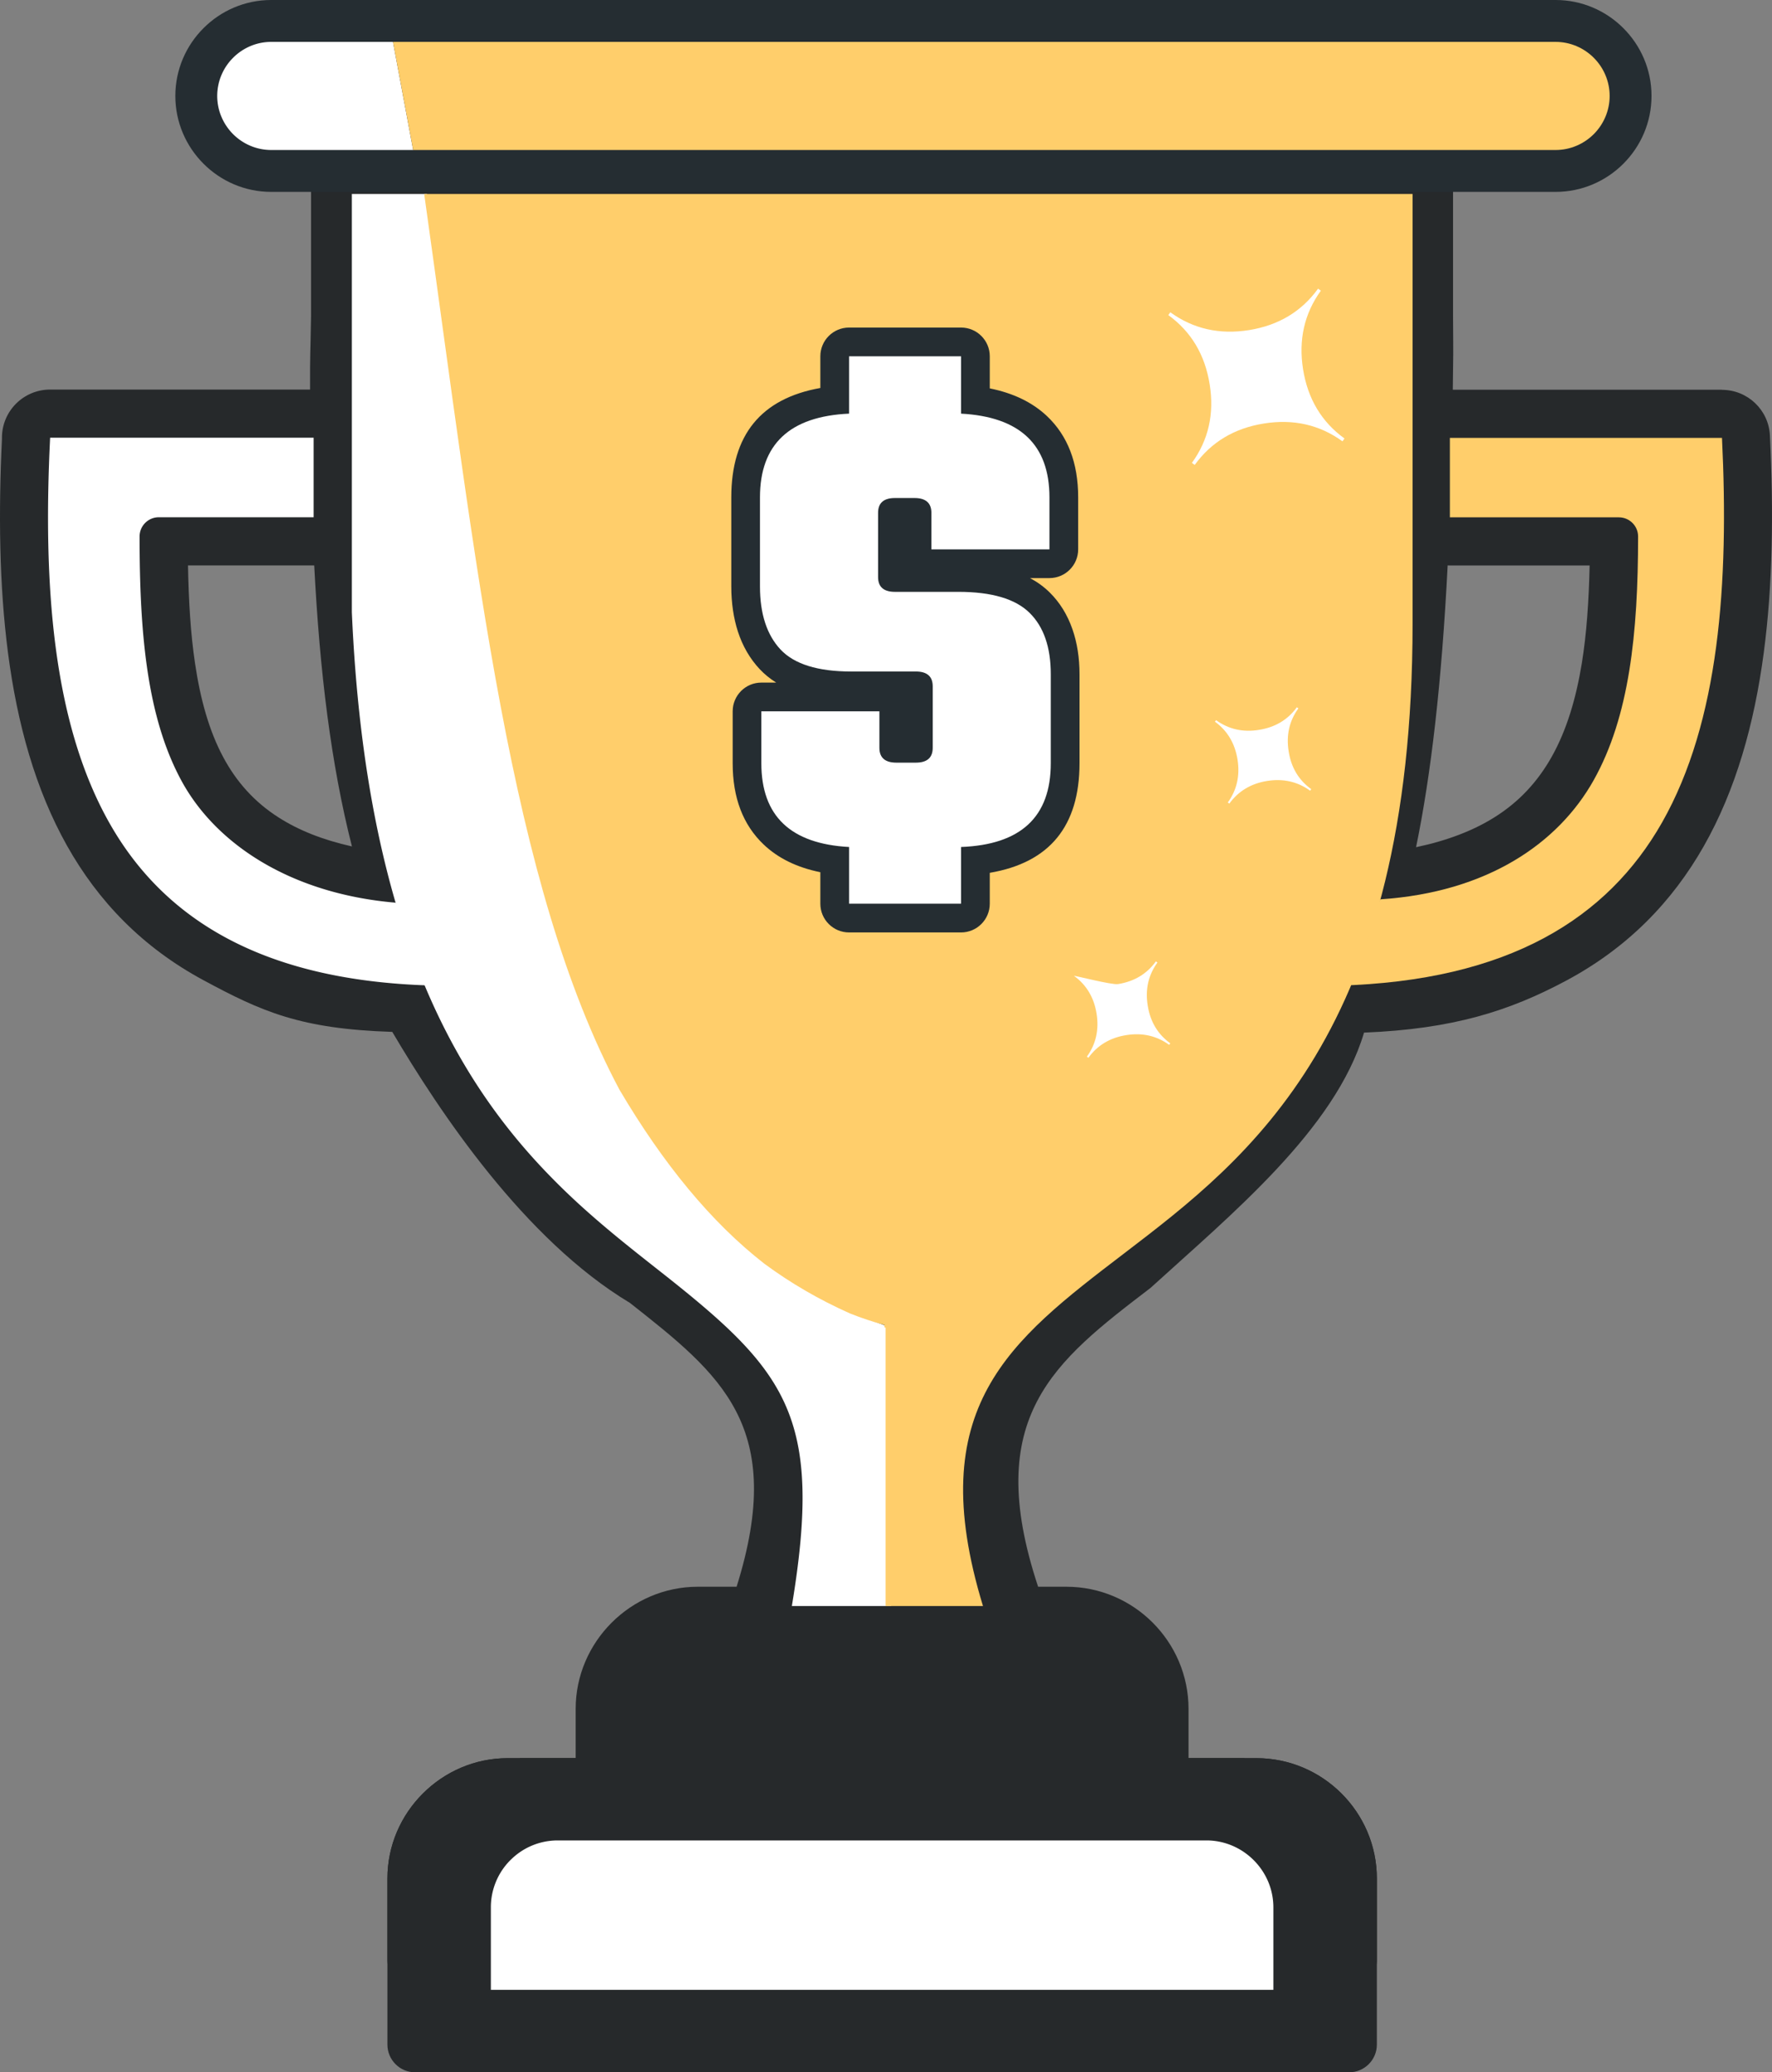 <svg xmlns="http://www.w3.org/2000/svg" shape-rendering="geometricPrecision" text-rendering="geometricPrecision" image-rendering="optimizeQuality" fill-rule="evenodd" clip-rule="evenodd" viewBox="0 0 438 512.01"><rect x="0" y="0" width="438" height="512.01" fill="#808080" stroke="none"/><path fill="#26292B" fill-rule="nonzero" d="M12.39 96.25h64.25c-.02-10.18.07-6.99.24-18.07V37.73h282.28v40.49c.08 11.26.06 8.04-.06 18.07h66.54v.03c6.3 0 11.56 4.95 11.85 11.31.9 18.53.73 36.72-1.53 53.67-2.34 17.61-6.92 33.87-14.83 47.78-7.78 13.68-18.77 25.06-33.97 33.19-14.1 7.54-28.08 11.98-50 12.86-7.1 23.94-33.07 45.13-52.79 63.09-23.78 18.17-41.69 31.87-27.77 73.82h6.99c16.62 0 30.19 13.57 30.19 30.19v12.16h16.79c8.17 0 15.62 3.34 21.02 8.73 5.4 5.4 8.74 12.82 8.74 21.02v20.19c0 3.77-3.07 6.84-6.85 6.84H102.6c-3.78 0-6.84-3.07-6.84-6.84v-20.19c0-8.16 3.33-15.58 8.72-20.98l.05-.04c5.4-5.39 12.82-8.73 20.98-8.73h16.78v-12.16c0-16.56 13.64-30.19 30.19-30.19h9.59c12.43-39.58-3.86-52.4-26.37-70.13-26.04-15.62-47.01-47.08-58.74-66.96-22.73-.72-32.29-5.02-46.69-12.78-15.11-8.14-26.01-19.53-33.7-33.21-7.8-13.88-12.31-30.11-14.6-47.71-2.17-16.7-2.35-34.57-1.49-52.77v-.33c0-6.58 5.33-11.9 11.91-11.9zm345.44 43.45c-1.48 29.14-4.12 51.71-7.81 69.62 7.74-1.63 14.11-4.1 19.3-7.34 6.2-3.86 10.82-8.93 14.24-15.02 3.69-6.58 6.01-14.37 7.44-23.13 1.18-7.29 1.73-15.38 1.92-24.11h-34.54l-.55-.02zm-280.16 0h-31.2c.15 8.73.64 16.85 1.74 24.22 1.31 8.83 3.47 16.63 6.96 23.14 3.23 6.05 7.68 11.1 13.77 14.96 4.86 3.1 10.81 5.49 18.05 7.11-5.15-20.25-7.97-43.1-9.32-69.43z"/><path fill="#FFCE6B" fill-rule="nonzero" d="M358.38 127.82h41.77c2.62 0 4.75 2.12 4.75 4.73 0 23.91-2.16 44.51-10.98 60.22-8.77 15.62-26.29 27.68-52.7 29.43-4.19 8.48-5.38 15.44-10.55 21.33 42.32-1.12 66.72-16.71 80.15-40.31 14.18-24.97 16.55-59.21 14.82-95.03h-67.26v19.63z"/><path fill="#fff" fill-rule="nonzero" d="M77.52 108.15H12.39c-1.77 35.82.51 70.03 14.55 95 13.25 23.57 37.45 39.15 79.59 40.34-3.23-5.9-2.53-12.09-8.75-20.46-26.13-2.23-44.66-14.66-53.07-30.39-8.42-15.71-10.21-36.25-10.21-60.1a4.75 4.75 0 014.74-4.74h38.28v-19.65z"/><path fill="#26292B" fill-rule="nonzero" d="M307.59 434.35v.04h2.98c8.16 0 15.63 3.33 21.02 8.73 5.4 5.4 8.74 12.82 8.74 21.02v41.02c0 3.78-3.08 6.85-6.85 6.85H102.6c-3.77 0-6.84-3.07-6.84-6.85v-41.02c0-8.16 3.33-15.58 8.73-20.97l.04-.05c5.4-5.4 12.82-8.73 20.98-8.73h2.98v-.04h179.1z"/><path fill="#fff" fill-rule="nonzero" d="M272.67 454.72h-134.8c-4.56 0-8.69 1.84-11.67 4.83l-.05.04a16.475 16.475 0 00-4.82 11.68v20.37h193.42v-20.37c0-4.52-1.84-8.65-4.87-11.68-2.98-2.98-7.11-4.87-11.67-4.87h-25.54zM195.73 396.8h24.55v-68.76c-85.58-30.43-94.33-134.96-114.74-280.12H86.97v103.34c1.71 39.31 8.3 68.41 17.37 90.7 8.99 22.02 20.54 37.41 32.36 49.37 8.62 8.76 17.64 15.84 25.9 22.35 31.8 24.98 40.98 35.89 33.13 83.12z"/><path fill="#FFCE6B" fill-rule="nonzero" d="M218.9 396.8h24.07c-14.98-49.06 6.5-65.44 34.8-87.05 31.04-23.7 71.39-54.47 71.39-155.74V47.92H104.85c13.18 93.71 21.21 170.49 48.27 221.32 10.75 18.21 22.64 32.75 35.85 43.02 6.41 4.73 13.42 8.82 21.11 12.25 2.79 1.11 5.63 2.07 8.53 2.85v.57l.29.11v68.76z"/><path fill="#fff" d="M289.27 257.78l-.28.37c-3.09-2.23-6.63-3.04-10.61-2.4-3.99.63-7.11 2.51-9.35 5.59l-.38-.27c2.24-3.09 3.04-6.64 2.4-10.63-.64-3.98-2.5-7.1-5.58-9.33.09-.13 9.3 2.28 10.89 2.03 3.99-.64 7.1-2.5 9.35-5.6l.38.28c-2.24 3.08-3.05 6.64-2.4 10.62.62 3.98 2.49 7.1 5.58 9.34zm34.84-62.8l-.28.38c-3.09-2.24-6.63-3.04-10.62-2.41-3.98.64-7.1 2.5-9.34 5.59l-.39-.26c2.25-3.1 3.04-6.64 2.41-10.63-.65-3.99-2.5-7.1-5.58-9.34l.28-.38c3.08 2.24 6.63 3.05 10.61 2.4 3.99-.63 7.11-2.49 9.35-5.58l.38.27c-2.24 3.09-3.05 6.64-2.4 10.62.61 3.99 2.48 7.1 5.58 9.34zm8.22-86.64l-.5.7c-5.65-4.1-12.14-5.57-19.43-4.4-7.29 1.16-12.99 4.57-17.09 10.23l-.7-.5c4.1-5.66 5.58-12.14 4.39-19.44-1.17-7.3-4.58-13-10.22-17.08l.5-.69c5.66 4.09 12.14 5.56 19.44 4.4 7.29-1.17 12.98-4.57 17.08-10.24l.69.5c-4.09 5.65-5.56 12.14-4.4 19.43 1.17 7.3 4.58 13 10.24 17.09z"/><path fill="#252D32" fill-rule="nonzero" d="M67.04 0h317.48c6.52 0 12.46 2.67 16.74 6.96 4.29 4.28 6.96 10.21 6.96 16.74 0 6.53-2.67 12.47-6.96 16.75-4.28 4.29-10.22 6.96-16.74 6.96H67.04c-6.53 0-12.46-2.67-16.74-6.96-4.29-4.28-6.96-10.22-6.96-16.74 0-6.54 2.67-12.47 6.96-16.75C54.58 2.67 60.51 0 67.04 0z"/><path fill="#fff" d="M102.12 37.06l-4.98-26.71h-30.1c-3.67 0-7.02 1.51-9.43 3.93a13.331 13.331 0 00-3.92 9.42c0 3.67 1.51 7.02 3.92 9.44 2.41 2.41 5.76 3.92 9.43 3.92h35.08z"/><path fill="#FFCE6B" d="M102.12 37.06l-4.98-26.71h287.38c3.66 0 7.01 1.51 9.43 3.93 2.41 2.41 3.92 5.76 3.92 9.43 0 3.66-1.51 7.01-3.92 9.43-2.42 2.41-5.77 3.92-9.43 3.92h-282.4z"/><path fill="#252D32" fill-rule="nonzero" d="M254.6 142.83c1.83.98 3.45 2.16 4.84 3.53 2.52 2.48 4.41 5.54 5.65 9.12 1.16 3.33 1.74 7.04 1.74 11.1v22.01c0 15.53-7.4 24.55-22.18 27.06v7.63c0 3.92-3.18 7.1-7.1 7.1h-27.68c-3.92 0-7.1-3.18-7.1-7.1v-7.78c-5.78-1.17-10.46-3.46-14.03-6.86-5.09-4.85-7.64-11.54-7.64-20.05v-12.84c0-3.92 3.17-7.1 7.09-7.1h3.66c-1.52-.95-2.87-2.05-4.06-3.31-2.42-2.58-4.22-5.68-5.39-9.27-1.08-3.33-1.64-7.07-1.64-11.17v-22.01c0-15.41 7.34-24.42 22.01-27.03v-7.83c0-3.92 3.18-7.1 7.1-7.1h27.68c3.92 0 7.1 3.18 7.1 7.1v7.93c5.82 1.17 10.54 3.45 14.14 6.85 5.13 4.85 7.71 11.56 7.71 20.08v12.84c0 3.92-3.18 7.1-7.1 7.1h-4.8z"/><path fill="#fff" fill-rule="nonzero" d="M221.21 146.23h15.68c8.22 0 14.09 1.73 17.59 5.18 3.5 3.44 5.25 8.5 5.25 15.17v22.01c0 13.23-7.39 20.12-22.18 20.68v14.01h-27.68v-14.01c-14.45-.78-21.68-7.67-21.68-20.68v-12.84h29.18v9.01c0 2.44 1.4 3.67 4.18 3.67h4.83c2.78 0 4.17-1.23 4.17-3.67v-15.18c0-2.44-1.39-3.67-4.17-3.67h-16.01c-8.22 0-14.03-1.81-17.43-5.42-3.39-3.62-5.09-8.81-5.09-15.59v-22.01c0-13.12 7.34-20.02 22.02-20.69V88.03h27.68v14.17c14.57.78 21.85 7.68 21.85 20.69v12.84h-29.18v-9.01c0-2.45-1.39-3.67-4.17-3.67h-4.84c-2.78 0-4.17 1.22-4.17 3.67v15.84c0 2.45 1.39 3.67 4.17 3.67z"/></svg>